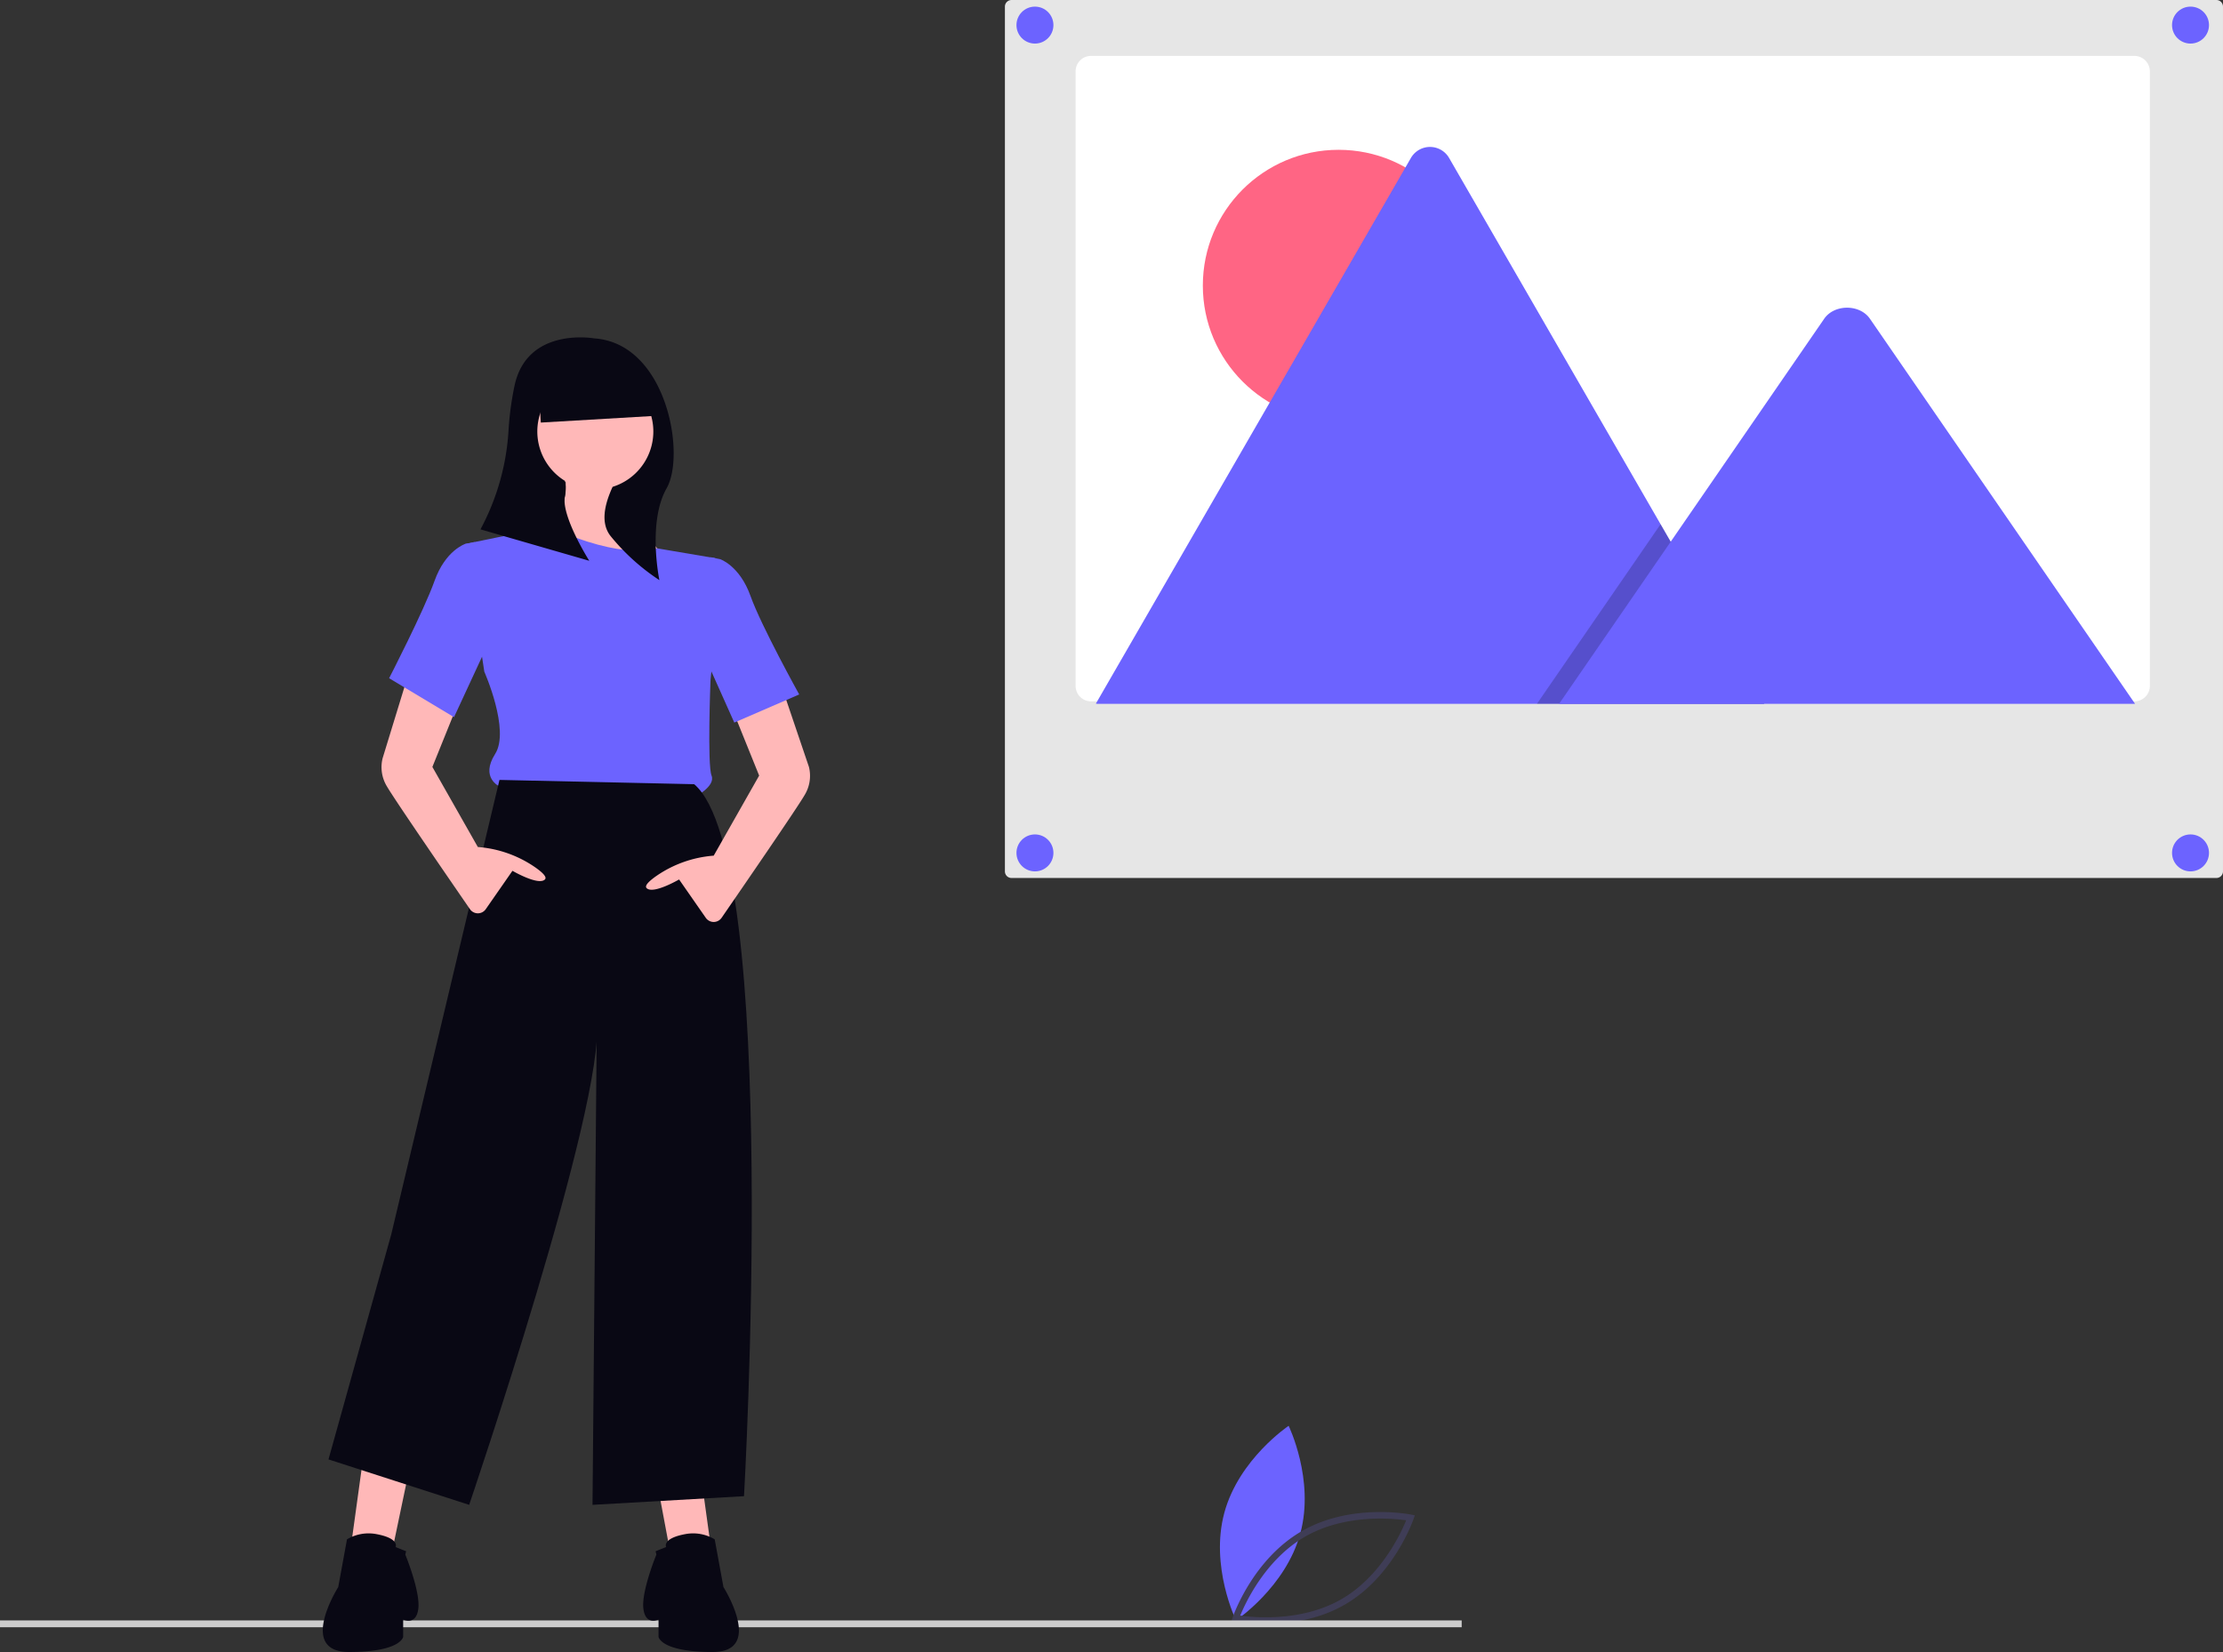 <svg xmlns="http://www.w3.org/2000/svg" width="920" height="683.743" viewBox="0 0 920 683.743" xmlns:xlink="http://www.w3.org/1999/xlink" role="img" artist="Katerina Limpitsouni" source="https://undraw.co/" class="animated-svg">
  <rect x="0" y="0" width="920" height="683.743" fill="#333333" stroke="none"/>
  <g id="Group_47" data-name="Group 47" transform="translate(-630 -261.198)">
    <g id="Group_46" data-name="Group 46" transform="translate(1134.877 851.324)">
      <path id="Path_795-3102" data-name="Path 795" d="M983.876,688.445c-6.015,22.234-26.616,36-26.616,36s-10.85-22.278-4.835-44.512,26.616-36,26.616-36S989.891,666.211,983.876,688.445Z" transform="translate(-950.608 -643.933)" fill="#6c63ff"/>
      <path id="Path_796-3103" data-name="Path 796" d="M968.573,717.111a71.19,71.19,0,0,1-12.837-1.066l-1.491-.3.5-1.437c.337-.975,8.475-24.028,28.649-35.612s44.187-6.989,45.2-6.788l1.491.3-.5,1.438c-.337.975-8.475,24.028-28.649,35.611h0C989.816,715.641,977.53,717.111,968.573,717.111ZM957.822,713.7c5.632.8,25.359,2.7,41.791-6.74h0c16.434-9.436,24.74-27.427,26.889-32.694-5.633-.8-25.359-2.7-41.791,6.739S959.972,708.428,957.822,713.7Z" transform="translate(-949.422 -635.154)" fill="#3f3d56"/>
    </g>
    <path id="Path_848-3104" data-name="Path 848" d="M0,0H604.932V2.824H0Z" transform="translate(630 931.872)" fill="#ccc"/>
    <g id="Group_44" data-name="Group 44" transform="translate(763.589 400.839)">
      <path id="Path_797-3105" data-name="Path 797" d="M386.935,691.734c-9.852,1.791-8.061,5.374-8.061,5.374l3.135,6.27-8.061-42.991,18.809-.448,5.374,38.96C395.323,697.261,392.039,690.806,386.935,691.734Z" transform="translate(-236.791 -192.862)" fill="#ffb8b8"/>
      <path id="Path_798-3106" data-name="Path 798" d="M375.068,691.943l4.349-1.74s-1.791-3.583,8.061-5.374a17.393,17.393,0,0,1,12.052,2.187l3.622,19.756s17.017,26.869-4.478,26.869-22.391-6.269-22.391-6.269v-7.165s-5.374,2.687-6.269-4.478,5.374-22.391,5.374-22.391Z" transform="translate(-237.334 -189.54)" fill="#090814"/>
      <path id="Path_799-3107" data-name="Path 799" d="M273.88,691.734c9.852,1.791,8.061,5.374,8.061,5.374l-3.135,6.27,8.061-38.513-18.809-4.926-5.374,38.96C265.492,697.261,268.775,690.806,273.88,691.734Z" transform="translate(-251.814 -192.862)" fill="#ffb8b8"/>
      <circle id="Ellipse_145" data-name="Ellipse 145" cx="27.317" cy="27.317" r="27.317" transform="translate(85.209 8.06)" fill="#ffb8b8"/>
      <path id="Path_800-3108" data-name="Path 800" d="M342.876,297.273s4.478,19.7-11.643,26.869,52.843,8.956,52.843,8.956-17.017-18.809-12.539-38.513Z" transform="translate(-242.888 -242.191)" fill="#ffb8b8"/>
      <path id="Path_801-3109" data-name="Path 801" d="M339.831,317.47l-34.93,7.165,8.061,52.843s10.748,24.182,4.478,34.034,1.791,13.435,1.791,13.435l80.608,4.478s8.956-4.478,7.165-8.956-.448-38.96-.448-38.96,0-3.583,2.239-14.778l-.448-36.273-23.895-4.051S371.179,331.8,339.831,317.47Z" transform="translate(-246.114 -239.102)" fill="#6c63ff"/>
      <path id="Path_802-3110" data-name="Path 802" d="M325.944,409.794,281.162,597.879l-25.974,93.147L313.4,709.834s56.425-165.694,52.843-200.624l-1.791,200.624,62.695-3.583s15.226-264.214-20.6-294.666Z" transform="translate(-252.826 -226.636)" fill="#090814"/>
      <path id="Path_803-3111" data-name="Path 803" d="M291.986,352.979l-17.017,55.53a15.279,15.279,0,0,0,1.791,11.643c2.9,5.076,25.758,38.327,34.359,50.807a3.974,3.974,0,0,0,6.535.011l11.053-15.888s10.748,6.269,13.435,3.583c1.008-1.008-1.134-3.023-4.2-5.148a48.108,48.108,0,0,0-23.413-8.274l-.148-.012-18.809-33.139,18.808-46.573Z" transform="translate(-250.216 -234.307)" fill="#ffb8b8"/>
      <path id="Path_804-3112" data-name="Path 804" d="M315.8,326.566l-3.184-3.5-3.981.817s-8.061,2.687-12.539,15.226-18.808,40.3-18.808,40.3l26.869,16.122,17.017-36.721Z" transform="translate(-249.843 -238.347)" fill="#6c63ff"/>
      <path id="Path_805-3113" data-name="Path 805" d="M420.028,357.319l18.361,54.186a15.279,15.279,0,0,1-1.791,11.643c-2.9,5.076-25.758,38.327-34.359,50.807a3.974,3.974,0,0,1-6.535.011L384.65,458.079s-10.748,6.27-13.435,3.583c-1.008-1.008,1.133-3.023,4.2-5.148a48.108,48.108,0,0,1,23.413-8.274l.148-.012,18.808-33.139-18.808-46.573Z" transform="translate(-237.194 -233.721)" fill="#ffb8b8"/>
      <path id="Path_806-3114" data-name="Path 806" d="M391.969,332.09l3.184-3.5,3.981.817s8.061,2.687,12.539,15.226,20.152,40.752,20.152,40.752l-26.869,11.643L389.73,362.99Z" transform="translate(-234.66 -237.601)" fill="#6c63ff"/>
      <path id="Path_807-3115" data-name="Path 807" d="M357.629,248.832s-28.017-5-33.02,20.012a127.41,127.41,0,0,0-2.371,17.611A98.754,98.754,0,0,1,310.6,327.879h0l45.027,13.008s-12.007-19.011-10.006-27.016a15.559,15.559,0,0,0-.082-6.066,24.008,24.008,0,1,1,19.74,2.482c-3.348,7.285-5.17,15.166-.646,20.594a88.788,88.788,0,0,0,20.012,18.011s-5-24.014,3-38.022S387.647,250.834,357.629,248.832Z" transform="translate(-245.344 -248.424)" fill="#090814"/>
      <path id="Path_808-3116" data-name="Path 808" d="M223.7,107.322l-46.947,2.755-1.291-22,40.858-1.469Z" transform="translate(-86.528 -74.824)" fill="#090814"/>
      <path id="Path_809-3117" data-name="Path 809" d="M287.583,691.943l-4.349-1.74s1.791-3.583-8.061-5.374a17.393,17.393,0,0,0-12.052,2.187L259.5,706.773s-17.017,26.869,4.478,26.869,22.391-6.269,22.391-6.269v-7.165s5.374,2.687,6.27-4.478-5.374-22.391-5.374-22.391Z" transform="translate(-253.107 -189.54)" fill="#090814"/>
    </g>
    <g id="Group_45" data-name="Group 45" transform="translate(1045.89 261.198)">
      <path id="Path_810-3118" data-name="Path 810" d="M623.667,172.2a2.741,2.741,0,0,0-2.738,2.738V532.852a2.74,2.74,0,0,0,2.738,2.738H1122.3a2.741,2.741,0,0,0,2.738-2.738V174.936a2.741,2.741,0,0,0-2.738-2.738Z" transform="translate(-620.929 -172.198)" fill="#e6e6e6"/>
      <path id="Path_811-3119" data-name="Path 811" d="M1089.806,197.809V452.163a6.4,6.4,0,0,1-6.4,6.4H651.62a5.4,5.4,0,0,1-.918-.071,6.4,6.4,0,0,1-5.486-6.332V197.809a6.4,6.4,0,0,1,6.4-6.4H1083.4a6.4,6.4,0,0,1,6.4,6.4Z" transform="translate(-615.965 -168.273)" fill="#fff"/>
      <ellipse id="Ellipse_146" data-name="Ellipse 146" cx="56.181" cy="56.181" rx="56.181" ry="56.181" transform="translate(81.911 62.005)" fill="#ff6584"/>
      <path id="Path_812-3120" data-name="Path 812" d="M928.81,453.192h-275.6a5.617,5.617,0,0,1-1.03-.081L782.524,227.328a9.127,9.127,0,0,1,15.887,0l87.48,151.518,4.191,7.25Z" transform="translate(-614.543 -161.878)" fill="#6c63ff"/>
      <path id="Path_813-3121" data-name="Path 813" d="M741.837,254.5h-94.1l46.192-67.1,3.325-4.833,1.662-2.417,4.191,7.25Z" transform="translate(-427.569 36.816)" opacity="0.2"/>
      <path id="Path_814-3122" data-name="Path 814" d="M1049.734,441.9H811.359l46.192-67.1,3.324-4.833,60.193-87.44c3.946-5.731,13.44-6.088,18.079-1.081a10.836,10.836,0,0,1,.867,1.081Z" transform="translate(-582.013 -150.587)" fill="#6c63ff"/>
      <ellipse id="Ellipse_147" data-name="Ellipse 147" cx="7.648" cy="7.648" rx="7.648" ry="7.648" transform="translate(4.779 2.738)" fill="#6c63ff"/>
      <ellipse id="Ellipse_148" data-name="Ellipse 148" cx="7.648" cy="7.648" rx="7.648" ry="7.648" transform="translate(483.018 2.738)" fill="#6c63ff"/>
      <ellipse id="Ellipse_149" data-name="Ellipse 149" cx="7.648" cy="7.648" rx="7.648" ry="7.648" transform="translate(4.779 345.358)" fill="#6c63ff"/>
      <ellipse id="Ellipse_150" data-name="Ellipse 150" cx="7.648" cy="7.648" rx="7.648" ry="7.648" transform="translate(483.018 345.358)" fill="#6c63ff"/>
    </g>
  </g>
</svg>

